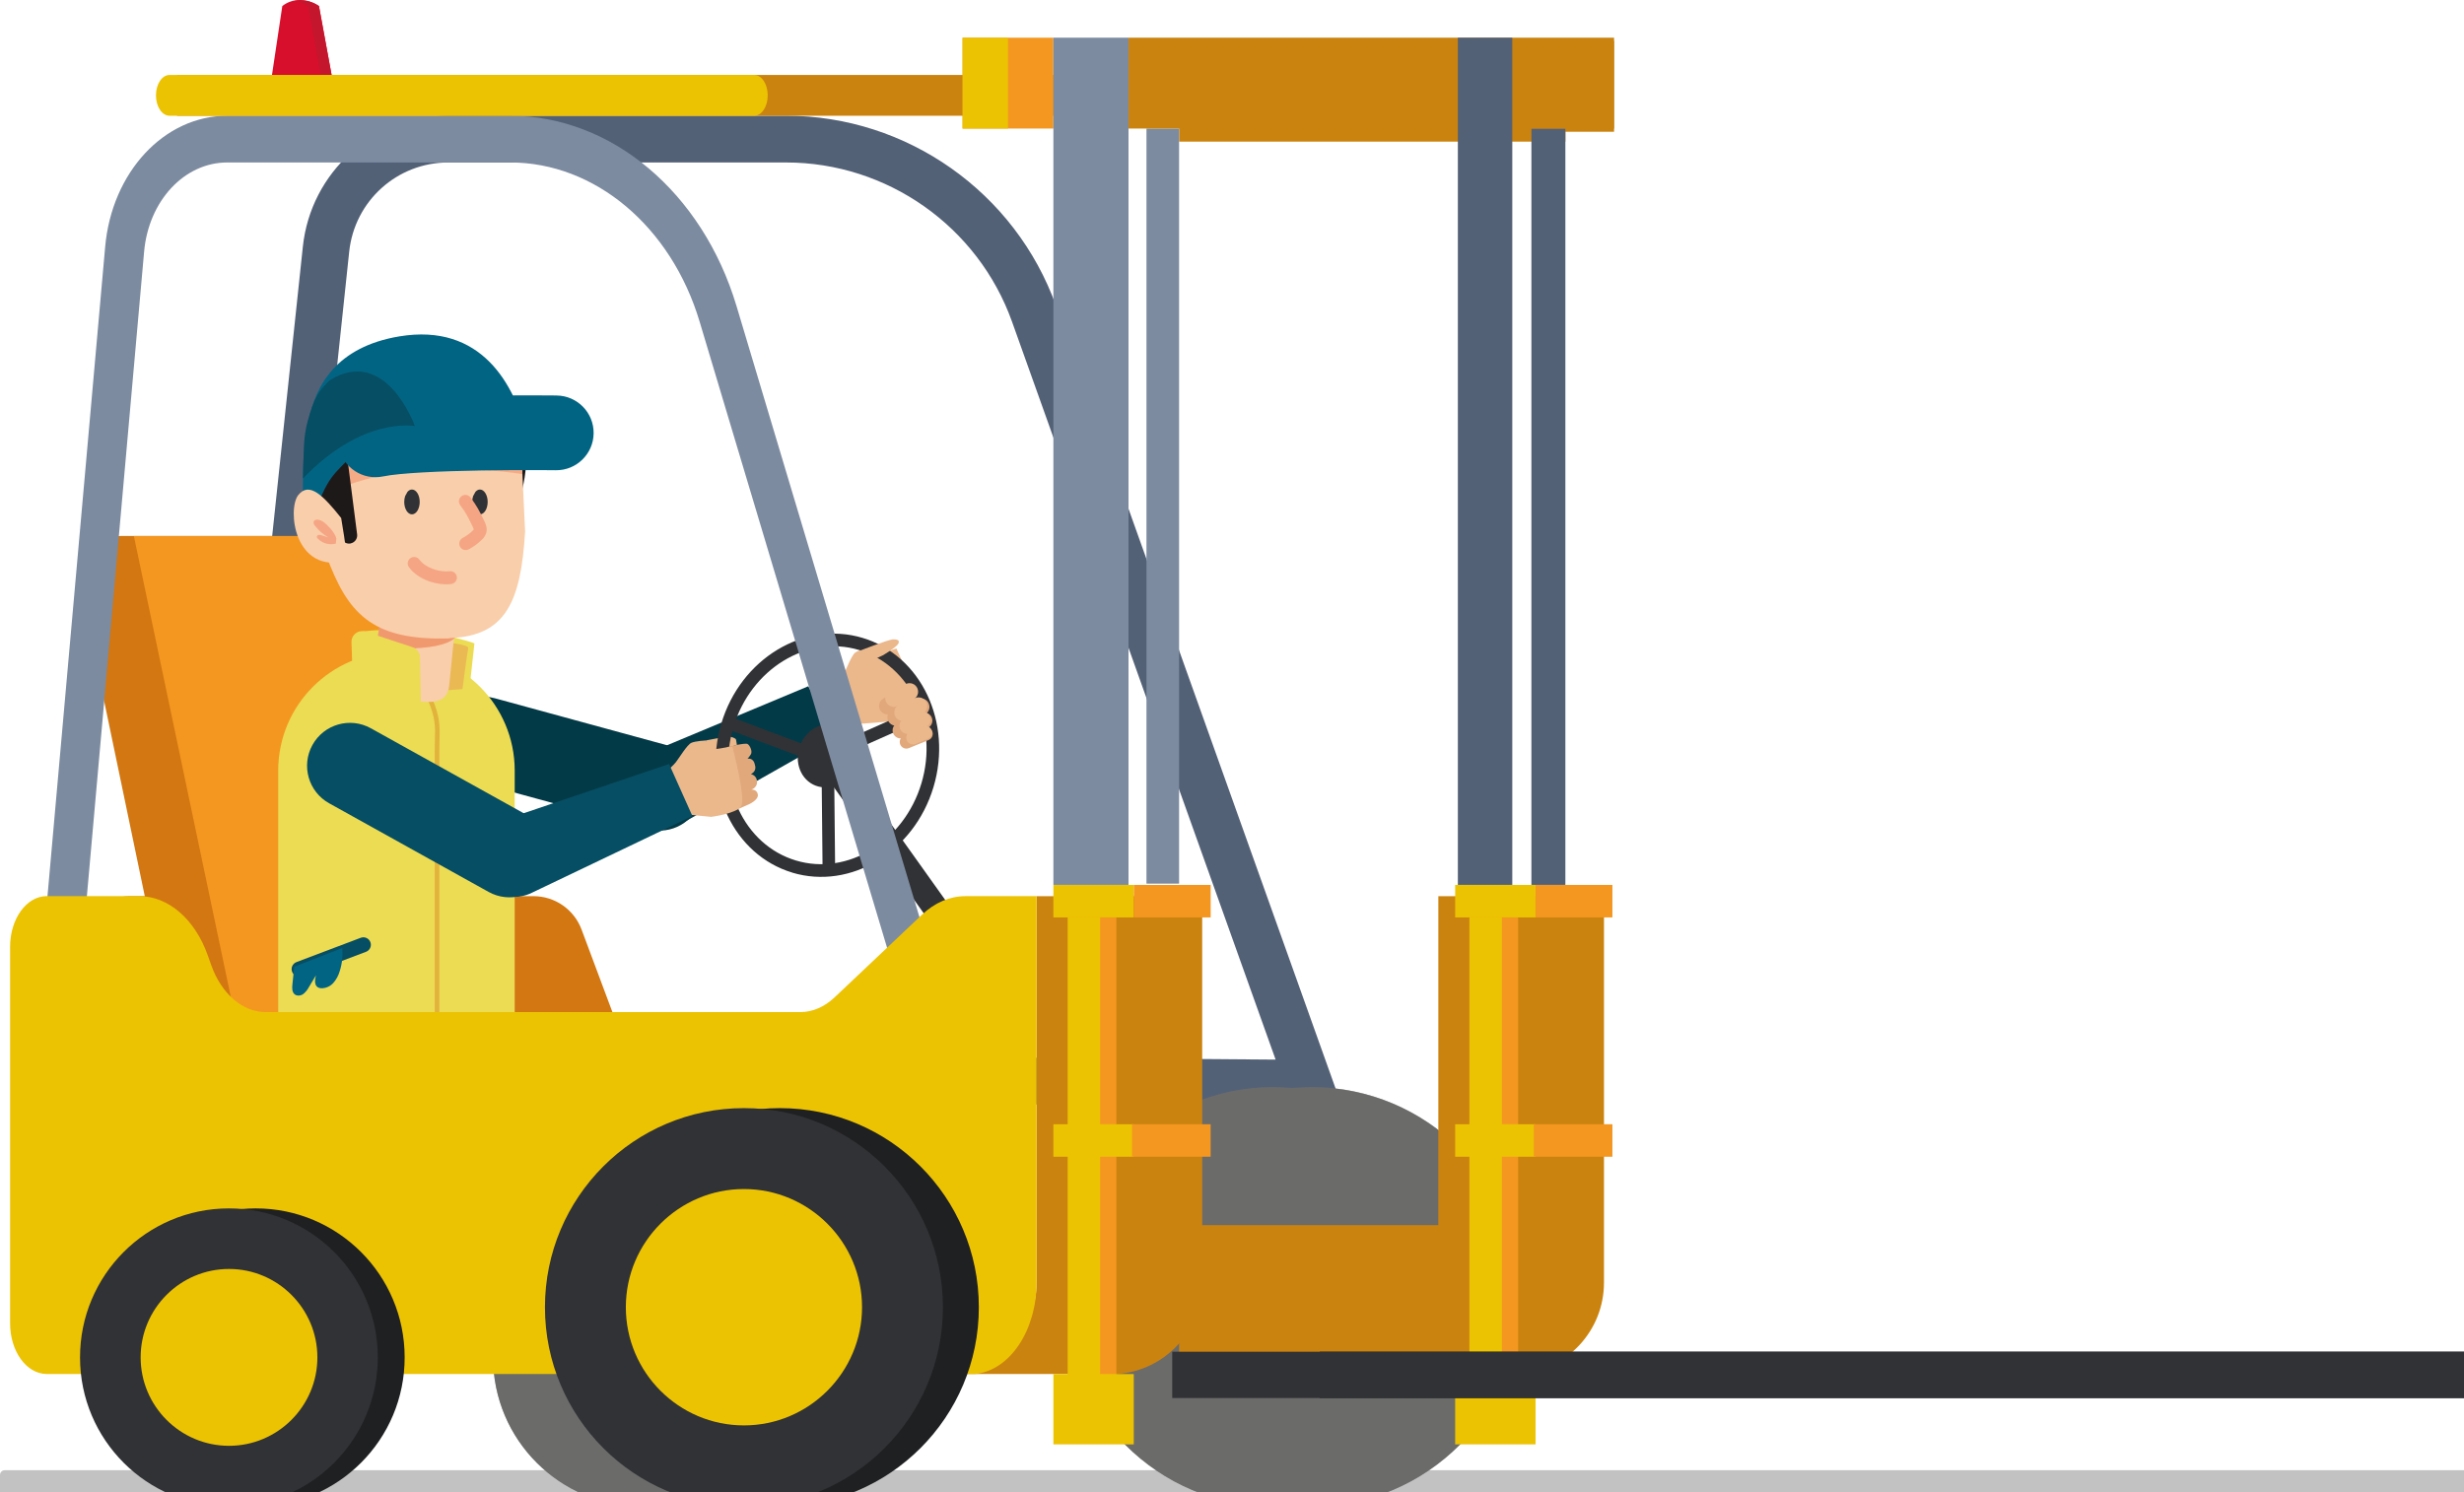 <svg width="175" height="106" viewBox="0 0 175 106" fill="none" xmlns="http://www.w3.org/2000/svg">
<g clip-path="url(#clip0_34_2656)">
<path opacity="0.27" d="M194.003 104.433H0.335C0.15 104.433 0 104.583 0 104.768V106.665C0 106.85 0.15 107 0.335 107H194.003C194.188 107 194.338 106.85 194.338 106.665V104.768C194.338 104.583 194.188 104.433 194.003 104.433Z" fill="#202121"/>
<path d="M56.127 50.052L59.487 48.518C59.487 48.518 59.772 48.199 59.926 47.898C60.081 47.597 60.478 46.535 60.75 46.347C61.022 46.161 61.752 45.986 61.752 45.986L61.852 46.543C61.852 46.543 62.21 46.603 62.851 46.352C63.492 46.101 63.667 46.069 63.667 46.069C63.667 46.069 65.318 49.547 65.059 50.127C64.8 50.708 63.097 51.252 63.097 51.252C63.097 51.252 61.323 51.412 61.051 51.41L57.493 53.034L56.13 50.049L56.127 50.052Z" fill="#EBB88C"/>
<path d="M35.146 49.598C33.522 49.154 31.847 50.112 31.403 51.736C30.96 53.359 31.917 55.035 33.541 55.479L46.044 58.892C47.668 59.336 49.343 58.379 49.787 56.755C50.23 55.131 49.273 53.455 47.649 53.011L35.146 49.598Z" fill="#033A47"/>
<path d="M59.316 52.323L48.195 58.618C46.83 59.324 45.153 58.79 44.446 57.425C44.381 57.302 44.328 57.171 44.281 57.04C43.813 55.656 44.493 54.144 45.843 53.578L57.407 48.746L59.314 52.32L59.316 52.323Z" fill="#033A47"/>
<path d="M111.18 7.383H83.744V10.06H111.18V7.383Z" fill="#CB830F"/>
<path d="M95.318 78.617L15.098 78.008L21.508 17.532C22.067 12.224 26.515 8.221 31.844 8.221H55.832C64.408 8.221 72.115 13.655 75.008 21.74L95.32 78.615L95.318 78.617ZM18.782 74.716L90.598 75.266L71.879 22.857C69.462 16.088 63.011 11.541 55.829 11.541H31.841C28.213 11.541 25.181 14.267 24.801 17.88L18.782 74.719V74.716Z" fill="#536177"/>
<path d="M93.154 107.007C101.372 106.998 108.028 100.324 108.019 92.099C108.01 83.874 101.341 77.213 93.123 77.222C84.904 77.231 78.249 83.905 78.257 92.13C78.266 100.355 84.935 107.016 93.154 107.007Z" fill="#6B6B6A"/>
<path d="M90.47 107.007C98.688 106.999 105.343 100.324 105.335 92.099C105.326 83.874 98.657 77.214 90.438 77.222C82.22 77.231 75.565 83.905 75.573 92.13C75.582 100.355 82.251 107.016 90.47 107.007Z" fill="#6B6B6A"/>
<g style="mix-blend-mode:multiply" opacity="0.5">
<path d="M93.147 77.215C92.686 77.215 92.254 77.309 91.805 77.351C91.355 77.309 90.923 77.215 90.462 77.215C82.245 77.215 75.582 83.882 75.582 92.108C75.582 100.333 82.245 107 90.462 107C90.923 107 91.355 106.906 91.805 106.864C92.254 106.906 92.686 107 93.147 107C101.364 107 108.027 100.333 108.027 92.108C108.027 83.882 101.364 77.215 93.147 77.215Z" fill="#6B6B6A"/>
</g>
<path d="M44.836 75.488H5.69V67.226C5.69 65.253 7.286 63.657 9.259 63.657H37.89C39.41 63.657 40.77 64.601 41.304 66.027L44.839 75.488H44.836Z" fill="#D27711"/>
<path d="M31.721 75.402H12.728L5.698 41.632C5.311 39.798 6.71 38.071 8.586 38.071H23.87L31.721 75.402Z" fill="#D27711"/>
<path d="M35.598 72.171H16.678L9.507 38.074H26.656C27.687 38.074 28.579 38.796 28.791 39.806L35.598 72.171Z" fill="#F49720"/>
<path d="M25.746 44.85C30.042 44.348 33.696 45.698 33.696 45.698L33.288 49.419L30.871 49.821" fill="#ECDC53"/>
<path d="M35.177 75.446L21.39 74.376C20.545 74.332 19.883 73.631 19.891 72.783L19.93 67.767L36.03 66.415L35.18 75.446H35.177Z" fill="#026483"/>
<path d="M19.76 72.116V54.714C19.773 50.08 23.525 46.328 28.158 46.315C32.791 46.328 36.543 50.08 36.556 54.714V72.116" fill="#ECDC53"/>
<path opacity="0.37" d="M31.203 72.024H30.874V53.398C30.874 53.081 30.881 52.807 30.887 52.563C30.913 51.553 30.926 50.996 30.387 49.719L30.69 49.591C31.258 50.931 31.242 51.548 31.216 52.571C31.211 52.812 31.203 53.087 31.203 53.398V72.024Z" fill="#D16E13"/>
<path d="M30.936 49.091C30.936 48.762 32.059 45.672 32.059 45.672C32.059 45.672 33.32 45.821 33.257 46.041C33.194 46.26 32.846 48.947 32.846 48.947" fill="#EAB953"/>
<path d="M21.055 68.34L25.62 66.613C25.895 66.509 26.201 66.647 26.306 66.922C26.41 67.197 26.272 67.503 25.997 67.608L21.432 69.334C21.157 69.439 20.851 69.3 20.746 69.026C20.642 68.751 20.78 68.445 21.055 68.34Z" fill="#064E63"/>
<path d="M29.351 49.792L29.024 49.761C27.674 49.628 26.685 48.427 26.811 47.077L27.169 43.351C27.302 42.001 28.503 41.012 29.853 41.138L30.18 41.169C31.53 41.302 32.519 42.503 32.394 43.853L31.907 48.66C31.776 50.007 30.698 49.921 29.351 49.792Z" fill="#F9CEAA"/>
<path d="M26.952 44.442L26.706 45.957C26.706 45.957 31.096 46.449 32.325 45.303" fill="#F1996E"/>
<path d="M23.517 38.191C23.543 38.228 23.538 38.278 23.504 38.309L23.517 38.191Z" fill="#F5A584"/>
<path d="M24.152 34.461C24.364 34.599 24.629 34.638 24.869 34.563C25.107 34.487 25.327 34.358 25.516 34.191C26.102 33.715 26.517 33.063 26.709 32.333C26.894 31.598 26.784 30.821 26.4 30.167C26.081 29.646 25.55 29.236 24.945 29.16C24.341 29.081 23.679 29.385 23.423 29.939" fill="#1E1919"/>
<path d="M25.026 47.503L24.963 45.612C24.95 45.196 25.275 44.845 25.693 44.832C25.782 44.829 25.871 44.842 25.955 44.868L29.306 45.975C29.61 46.075 29.819 46.357 29.824 46.676L29.913 51.038" fill="#ECDC53"/>
<path d="M26.338 51.73C24.866 50.912 23.011 51.441 22.193 52.913C21.375 54.384 21.905 56.24 23.376 57.058L34.704 63.356C36.175 64.174 38.031 63.644 38.849 62.172C39.666 60.701 39.137 58.845 37.665 58.027L26.338 51.73Z" fill="#064E63"/>
<path d="M20.898 68.67L20.767 69.926C20.741 70.174 20.733 70.47 20.927 70.629C21.094 70.766 21.356 70.734 21.534 70.611C21.704 70.475 21.842 70.305 21.942 70.112L22.441 69.282C22.358 69.583 22.311 69.978 22.578 70.135C22.648 70.174 22.724 70.195 22.805 70.198C23.132 70.206 23.449 70.07 23.668 69.826C23.883 69.583 24.04 69.295 24.129 68.981C24.299 68.453 24.359 67.893 24.307 67.341" fill="#026483"/>
<path d="M50.149 52.592C50.149 52.592 51.429 52.325 51.871 52.336C51.871 52.336 52.219 52.398 52.276 52.537L52.337 52.909L50.974 53.322L49.864 53.602L50.152 52.59L50.149 52.592Z" fill="#EBB88C"/>
<path d="M58.424 61.972L58.346 54.306L51.881 51.878L52.198 51.038L59.233 53.683L59.316 61.964L58.424 61.972Z" fill="#313235"/>
<path d="M58.255 54.35L57.891 53.529L65.737 50.036L66.103 50.86L58.255 54.35Z" fill="#313235"/>
<path d="M114.636 2.904H107.407V9.359H114.636V2.904Z" fill="#CB830F"/>
<path d="M73.619 63.657V91.108C73.619 94.509 71.003 97.338 67.615 97.599H79.38C82.768 97.338 85.384 94.509 85.384 91.108V63.657H73.619Z" fill="#CB830F"/>
<path d="M79.286 99.381V65.166H76.981V99.381H79.286Z" fill="#F49720"/>
<path d="M80.523 62.859H74.815V65.166H80.523V62.859Z" fill="#ECC302"/>
<path d="M85.986 62.859H80.526V65.166H85.986V62.859Z" fill="#F49720"/>
<path d="M80.523 79.858H74.815V82.165H80.523V79.858Z" fill="#ECC302"/>
<path d="M85.983 79.858H80.4V82.165H85.983V79.858Z" fill="#F49720"/>
<path d="M80.523 97.602H74.815V102.597H80.523V97.602Z" fill="#ECC302"/>
<path d="M83.741 9.131H81.426V62.767H83.741V9.131Z" fill="#7C8BA0"/>
<path d="M47.515 107.002C53.355 106.996 58.084 102.253 58.078 96.408C58.072 90.563 53.333 85.83 47.493 85.836C41.652 85.842 36.923 90.585 36.929 96.43C36.935 102.275 41.675 107.009 47.515 107.002Z" fill="#6B6B6A"/>
<path d="M45.605 107.002C51.445 106.996 56.174 102.252 56.168 96.407C56.162 90.562 51.423 85.829 45.583 85.835C39.742 85.841 35.013 90.585 35.019 96.43C35.025 102.275 39.765 107.008 45.605 107.002Z" fill="#6B6B6A"/>
<g style="mix-blend-mode:multiply" opacity="0.5">
<path d="M47.51 85.833C47.183 85.833 46.874 85.901 46.555 85.93C46.236 85.901 45.927 85.833 45.6 85.833C39.761 85.833 35.025 90.572 35.025 96.417C35.025 102.262 39.761 107 45.6 107C45.927 107 46.236 106.932 46.555 106.903C46.874 106.932 47.183 107 47.51 107C53.349 107 58.084 102.262 58.084 96.417C58.084 90.572 53.349 85.833 47.51 85.833Z" fill="#6B6B6A"/>
</g>
<path d="M78.135 99.381V65.166H75.83V99.381H78.135Z" fill="#ECC302"/>
<path d="M102.154 63.657V91.108C102.154 94.509 99.538 97.338 96.15 97.599H107.915C111.303 97.338 113.919 94.509 113.919 91.108V63.657H102.154Z" fill="#CB830F"/>
<path d="M107.821 99.378V65.164H105.516V99.378H107.821Z" fill="#F49720"/>
<path d="M109.058 62.859H103.35V65.166H109.058V62.859Z" fill="#ECC302"/>
<path d="M114.518 62.859H109.058V65.166H114.518V62.859Z" fill="#F49720"/>
<path d="M109.058 79.858H103.35V82.165H109.058V79.858Z" fill="#ECC302"/>
<path d="M114.518 79.858H108.935V82.165H114.518V79.858Z" fill="#F49720"/>
<path d="M109.058 97.602H103.35V102.597H109.058V97.602Z" fill="#ECC302"/>
<path d="M106.667 99.381V65.166H104.362V99.381H106.667Z" fill="#ECC302"/>
<path d="M71.9 73.058C71.62 73.058 71.348 72.927 71.173 72.683L58.001 54.204C57.71 53.801 57.804 53.241 58.207 52.953C58.608 52.655 59.167 52.754 59.458 53.16L72.63 71.639C72.921 72.042 72.826 72.602 72.424 72.89C72.267 73.005 72.084 73.058 71.903 73.058H71.9Z" fill="#313235"/>
<path d="M60.638 54.395C60.201 55.57 58.992 56.203 57.938 55.81C56.883 55.418 56.381 54.146 56.818 52.971C57.255 51.797 58.464 51.164 59.518 51.556C60.572 51.949 61.075 53.22 60.638 54.395Z" fill="#313235"/>
<path d="M56.269 61.982C52.117 60.737 49.856 55.983 51.233 51.383C52.609 46.789 57.111 44.063 61.263 45.311C65.415 46.556 67.675 51.31 66.299 55.907C64.921 60.507 60.421 63.23 56.266 61.985L56.269 61.982ZM61.007 46.169C57.328 45.065 53.328 47.519 52.091 51.64C50.853 55.766 52.844 60.017 56.525 61.122C60.203 62.226 64.204 59.772 65.441 55.645C66.676 51.525 64.685 47.27 61.007 46.166V46.169Z" fill="#313235"/>
<path d="M69.334 78.617L2.098 78.008L7.469 17.535C7.94 12.226 11.665 8.223 16.134 8.223H36.239C43.426 8.223 49.888 13.658 52.31 21.742L69.334 78.617ZM5.188 74.716L65.381 75.266L49.692 22.857C47.667 16.088 42.259 11.541 36.239 11.541H16.134C13.091 11.541 10.554 14.267 10.235 17.88L5.188 74.719V74.716Z" fill="#7C8BA0"/>
<path d="M68.554 63.657C67.461 63.657 66.391 64.115 65.488 64.968L59.27 70.849C58.553 71.527 57.705 71.891 56.836 71.891H18.873C17.233 71.891 15.734 70.601 15.006 68.565L14.75 67.843C13.837 65.279 11.948 63.654 9.879 63.654H3.32C1.884 63.654 0.717 65.266 0.717 67.252V93.999C0.717 95.988 1.881 97.597 3.32 97.597H69.274C71.725 97.335 73.619 94.507 73.619 91.105V63.654H68.554V63.657Z" fill="#ECC302"/>
<path d="M18.177 107.002C24.017 106.996 28.747 102.252 28.74 96.407C28.734 90.562 23.995 85.829 18.155 85.835C12.315 85.841 7.585 90.585 7.591 96.43C7.597 102.275 12.337 107.008 18.177 107.002Z" fill="#1F2022"/>
<path d="M16.27 107.001C22.11 106.995 26.839 102.252 26.833 96.407C26.827 90.562 22.088 85.829 16.247 85.835C10.407 85.841 5.678 90.584 5.684 96.429C5.69 102.274 10.429 107.007 16.27 107.001Z" fill="#313235"/>
<path d="M16.265 102.699C12.803 102.699 9.989 99.881 9.989 96.417C9.989 92.953 12.803 90.137 16.265 90.137C19.726 90.137 22.541 92.955 22.541 96.417C22.541 99.878 19.726 102.699 16.265 102.699Z" fill="#ECC302"/>
<path d="M55.387 107C63.192 107 69.52 100.667 69.52 92.856C69.52 85.044 63.192 78.712 55.387 78.712C47.582 78.712 41.254 85.044 41.254 92.856C41.254 100.667 47.582 107 55.387 107Z" fill="#1F2022"/>
<path d="M52.836 107C60.641 107 66.969 100.667 66.969 92.856C66.969 85.044 60.641 78.712 52.836 78.712C45.031 78.712 38.704 85.044 38.704 92.856C38.704 100.667 45.031 107 52.836 107Z" fill="#313235"/>
<path d="M52.836 101.249C48.211 101.249 44.449 97.482 44.449 92.853C44.449 88.225 48.213 84.46 52.836 84.46C57.459 84.46 61.224 88.227 61.224 92.853C61.224 97.479 57.459 101.249 52.836 101.249Z" fill="#ECC302"/>
<path d="M23.556 5.353H19.312L20.05 0.429C20.775 -0.149 21.824 -0.136 22.653 0.429L23.556 5.353Z" fill="#D70F2C"/>
<path d="M22.654 0.429C22.117 0.063 21.495 -0.044 20.922 0.063C21.251 0.123 21.578 0.228 21.874 0.429L22.776 5.353H23.556L22.654 0.429Z" fill="#C4162D"/>
<path d="M12.652 8.223L77.203 8.223C77.331 8.223 77.434 8.12 77.434 7.993V5.555C77.434 5.427 77.331 5.324 77.203 5.324L12.652 5.324C12.525 5.324 12.421 5.427 12.421 5.555V7.993C12.421 8.12 12.525 8.223 12.652 8.223Z" fill="#CB830F"/>
<path d="M11.077 6.774C11.077 7.574 11.509 8.223 12.042 8.223H53.561C54.095 8.223 54.526 7.574 54.526 6.774C54.526 5.973 54.095 5.324 53.561 5.324H12.042C11.509 5.324 11.077 5.973 11.077 6.774Z" fill="#ECC302"/>
<path d="M74.815 2.677H68.366V9.131H74.815V2.677Z" fill="#F49720"/>
<path d="M71.592 2.677H68.366V9.131H71.592V2.677Z" fill="#ECC302"/>
<path d="M80.149 2.677H74.815V62.856H80.149V2.677Z" fill="#7C8BA0"/>
<path d="M111.177 9.131H108.765V62.856H111.177V9.131Z" fill="#536177"/>
<path d="M103.868 87.024H83.744V97.599H103.868V87.024Z" fill="#CB830F"/>
<path d="M114.636 2.677H80.152V9.131H114.636V2.677Z" fill="#CB830F"/>
<path d="M107.407 2.677H103.541V62.856H107.407V2.677Z" fill="#536177"/>
<path d="M35.734 28.663C36.561 29.081 36.922 29.926 37.152 30.826C37.744 33.145 37.042 35.641 35.931 37.76C35.541 38.503 35.096 39.248 34.419 39.74" fill="#1E1919"/>
<path d="M31.841 45.35L32.014 45.319C35.899 45.164 36.998 42.757 37.294 37.755L37.001 31.478C36.234 27.443 32.352 24.785 28.312 25.528L28.14 25.559C24.105 26.326 21.447 30.209 22.19 34.249L23.153 39.4C24.668 43.539 26.348 45.494 31.841 45.35Z" fill="#F9CEAA"/>
<path fill-rule="evenodd" clip-rule="evenodd" d="M29.142 39.652C29.346 39.502 29.632 39.546 29.782 39.749C29.994 40.038 30.349 40.271 30.765 40.421C31.181 40.57 31.611 40.617 31.933 40.577C32.184 40.545 32.413 40.722 32.444 40.973C32.476 41.224 32.298 41.452 32.048 41.484C31.562 41.545 30.986 41.471 30.456 41.282C29.928 41.092 29.398 40.77 29.046 40.292C28.896 40.088 28.939 39.802 29.142 39.652Z" fill="#F5A584"/>
<path d="M23.104 35.149C28.631 32.242 37.1 33.678 37.1 33.678C37.1 33.678 36.959 30.724 36.959 30.586C36.959 30.447 34.348 29.945 33.202 29.853C32.056 29.762 27.201 30.083 26.79 30.219" fill="#F6AB87"/>
<path d="M24.898 38.6C25.199 38.542 25.403 38.262 25.364 37.959L24.487 31.109C24.445 30.795 24.668 30.505 24.982 30.463C24.987 30.463 24.995 30.463 25 30.463C27.365 30.23 36.611 30.363 36.229 29.026C35.569 26.721 32.49 24.516 28.106 25.334C23.724 26.154 21.168 26.3 22.18 35.303C22.656 37.396 22.619 37.189 22.619 37.189L23.132 37.069C23.386 37.009 23.648 37.129 23.771 37.359L24.281 38.309C24.398 38.532 24.65 38.649 24.895 38.605L24.898 38.6Z" fill="#1E1919"/>
<path d="M35.522 32.919C35.522 32.919 34.468 31.507 33.879 32.066C33.291 32.626 33.555 32.684 33.555 32.684L35.522 32.919Z" fill="#1E1919"/>
<path d="M27.656 32.742C27.656 32.742 30.193 31.2 30.709 32.203C31.01 32.789 30.604 32.99 30.604 32.99L27.653 32.742H27.656Z" fill="#1E1919"/>
<path d="M33.767 34.937C33.856 34.835 33.966 34.772 34.086 34.772C34.39 34.772 34.636 35.167 34.636 35.654C34.636 36.14 34.39 36.535 34.086 36.535C33.783 36.535 33.537 36.14 33.537 35.654C33.537 35.502 33.56 35.361 33.602 35.238L33.767 34.937Z" fill="#313235"/>
<path d="M28.94 34.937C29.029 34.835 29.139 34.772 29.259 34.772C29.563 34.772 29.809 35.167 29.809 35.654C29.809 36.14 29.563 36.535 29.259 36.535C28.956 36.535 28.71 36.14 28.71 35.654C28.71 35.502 28.733 35.361 28.775 35.238L28.94 34.937Z" fill="#313235"/>
<path d="M24.608 32.765C25.573 32.171 26.628 31.732 27.729 31.465C29.906 30.957 33.767 30.907 37.422 30.907C36.556 27.336 34.207 22.922 28.357 23.895C23.915 24.636 22.371 27.378 21.931 29.929L21.895 29.892C21.251 32.647 21.557 38.733 21.824 37.94C23.067 34.249 23.397 33.977 24.605 32.765H24.608Z" fill="#026483"/>
<path d="M24.231 36.794C22.967 35.211 21.963 34.173 21.18 35.172C20.401 36.169 20.877 40.79 24.647 39.85C24.647 39.23 24.231 36.794 24.231 36.794Z" fill="#F9CEAA"/>
<path d="M23.854 38.613C23.389 38.736 22.892 38.597 22.559 38.249C22.53 38.223 22.51 38.189 22.499 38.15C22.497 38.074 22.549 38.008 22.625 37.995C22.698 37.985 22.771 37.995 22.842 38.024L23.321 38.171C22.952 37.964 22.63 37.684 22.373 37.346C22.292 37.268 22.258 37.153 22.282 37.043C22.329 36.928 22.481 36.896 22.604 36.917C22.897 36.964 23.13 37.184 23.336 37.401C23.569 37.65 23.802 37.919 23.886 38.249" fill="#F5A584"/>
<path fill-rule="evenodd" clip-rule="evenodd" d="M34.241 33.418C31.317 33.465 28.39 33.595 27.209 33.841C25.773 34.14 24.367 33.219 24.068 31.784C23.769 30.349 24.69 28.943 26.125 28.644C27.905 28.273 31.398 28.154 34.154 28.11C35.595 28.086 36.939 28.082 37.922 28.084C38.414 28.085 38.817 28.087 39.097 28.089C39.238 28.09 39.347 28.092 39.422 28.092L39.54 28.094C39.54 28.094 39.54 28.094 39.507 30.748L39.54 28.094C41.005 28.112 42.179 29.315 42.161 30.781C42.143 32.247 40.94 33.42 39.474 33.402L39.368 33.401C39.297 33.4 39.191 33.399 39.056 33.398C38.785 33.396 38.392 33.394 37.912 33.393C36.95 33.391 35.64 33.395 34.241 33.418Z" fill="#026483"/>
<path d="M38.96 30.107C37.459 30.107 36.899 29.076 36.572 28.417C35.742 26.742 35.711 27.572 35.653 27.543C35.596 27.514 34.853 28.2 34.853 28.241C34.853 28.283 34.808 30.151 34.808 30.193C34.808 30.235 35.057 31.038 35.057 31.038" fill="#026483"/>
<path d="M21.85 29.924C22.313 28.189 22.667 27.755 23.415 27.012C27.42 24.523 29.466 30.264 29.466 30.264C29.466 30.264 25.759 29.544 21.518 33.989C21.518 33.466 21.56 32.386 21.591 31.632C21.615 31.054 21.701 30.478 21.85 29.918V29.924Z" fill="#064E63"/>
<path fill-rule="evenodd" clip-rule="evenodd" d="M32.778 35.246C32.98 35.094 33.267 35.135 33.419 35.337C33.879 35.952 34.042 36.285 34.339 36.895C34.359 36.935 34.379 36.977 34.4 37.02L34.401 37.022L34.401 37.022C34.403 37.026 34.405 37.03 34.407 37.034C34.476 37.175 34.63 37.494 34.538 37.838L34.534 37.856L34.528 37.874C34.462 38.057 34.352 38.227 34.198 38.36C33.928 38.622 33.622 38.842 33.292 39.019C33.069 39.138 32.792 39.054 32.673 38.831C32.554 38.608 32.638 38.331 32.861 38.212C33.123 38.072 33.362 37.898 33.57 37.695L33.583 37.682L33.597 37.67C33.617 37.654 33.636 37.631 33.651 37.602C33.65 37.598 33.648 37.593 33.647 37.587C33.636 37.547 33.615 37.497 33.578 37.421C33.558 37.379 33.538 37.338 33.519 37.3C33.226 36.698 33.095 36.43 32.687 35.886C32.535 35.684 32.576 35.397 32.778 35.246Z" fill="#F5A584"/>
<path d="M51.63 53.071C51.63 53.071 52.92 52.744 53.095 52.849C53.271 52.953 53.449 53.38 53.334 53.571C53.218 53.762 53.09 53.898 53.09 53.898C53.09 53.898 53.525 53.775 53.624 54.371C53.624 54.371 53.773 54.764 53.331 54.989C53.331 54.989 53.731 55.051 53.768 55.499C53.804 55.946 53.367 56.085 53.367 56.085C53.367 56.085 53.773 56.059 53.825 56.444C53.878 56.828 53.184 57.134 53.184 57.134L52.321 57.514L51.63 53.071Z" fill="#E1A87C"/>
<path d="M43.873 55.554L47.458 54.667C47.458 54.667 47.795 54.405 48.004 54.138C48.214 53.871 48.8 52.898 49.1 52.765C49.401 52.631 50.152 52.595 50.152 52.595L50.147 53.16C50.147 53.16 50.487 53.285 51.165 53.16C51.84 53.032 52.017 53.034 52.017 53.034C52.017 53.034 52.998 56.757 52.638 57.278C52.276 57.801 50.503 58.024 50.503 58.024C50.503 58.024 48.731 57.854 48.462 57.801L44.666 58.743L43.876 55.556L43.873 55.554Z" fill="#EBB88C"/>
<path d="M49.176 57.964L37.647 63.476C36.237 64.086 34.599 63.437 33.989 62.027C33.934 61.899 33.888 61.768 33.853 61.632C33.482 60.219 34.267 58.756 35.651 58.288L47.52 54.267L49.176 57.966V57.964Z" fill="#064E63"/>
<path d="M61.012 46.239C61.012 46.239 62.958 45.486 63.395 45.415C63.395 45.415 63.788 45.394 63.832 45.541C63.845 45.58 63.832 45.672 63.811 45.708C63.636 46.012 62.694 46.553 62.694 46.553L61.656 47.032L61.012 46.239Z" fill="#EBB88C"/>
<path d="M63.653 49.056L62.717 49.634C62.434 49.81 62.345 50.181 62.521 50.464C62.696 50.746 63.067 50.835 63.35 50.66L64.287 50.082C64.569 49.906 64.658 49.535 64.483 49.252C64.308 48.97 63.936 48.881 63.653 49.056Z" fill="#E1A87C"/>
<path d="M65.181 49.655L63.4 50.388C63.091 50.513 62.944 50.867 63.07 51.175C63.196 51.484 63.549 51.631 63.858 51.505L65.639 50.772C65.948 50.647 66.094 50.294 65.969 49.985C65.843 49.676 65.49 49.53 65.181 49.655Z" fill="#E1A87C"/>
<path d="M65.434 50.661L63.748 51.354C63.456 51.473 63.317 51.807 63.437 52.098C63.557 52.389 63.89 52.529 64.181 52.409L65.868 51.716C66.159 51.596 66.298 51.263 66.179 50.972C66.059 50.68 65.726 50.541 65.434 50.661Z" fill="#E1A87C"/>
<path d="M65.593 51.689L64.194 52.264C63.953 52.363 63.837 52.64 63.936 52.882C64.036 53.124 64.312 53.239 64.554 53.14L65.953 52.565C66.195 52.466 66.31 52.189 66.211 51.947C66.112 51.705 65.835 51.59 65.593 51.689Z" fill="#E1A87C"/>
<path d="M64.363 48.572L63.251 49.03C62.94 49.158 62.791 49.514 62.919 49.828C63.047 50.139 63.403 50.288 63.717 50.16L64.829 49.702C65.14 49.574 65.289 49.218 65.161 48.904C65.033 48.593 64.677 48.444 64.363 48.572Z" fill="#EBB88C"/>
<path d="M65.004 49.582L63.892 50.04C63.581 50.168 63.432 50.524 63.56 50.838C63.688 51.149 64.044 51.298 64.358 51.17L65.47 50.712C65.781 50.584 65.93 50.228 65.802 49.914C65.674 49.603 65.318 49.454 65.004 49.582Z" fill="#EBB88C"/>
<path d="M65.3 50.589L64.245 51.021C63.95 51.141 63.808 51.479 63.931 51.775C64.052 52.07 64.389 52.211 64.685 52.089L65.739 51.657C66.035 51.536 66.176 51.199 66.053 50.903C65.933 50.608 65.595 50.466 65.3 50.589Z" fill="#EBB88C"/>
<path d="M65.538 51.597L64.664 51.955C64.418 52.054 64.303 52.337 64.402 52.58C64.502 52.826 64.784 52.941 65.028 52.842L65.901 52.483C66.147 52.384 66.263 52.102 66.163 51.858C66.064 51.612 65.781 51.497 65.538 51.597Z" fill="#EBB88C"/>
<path d="M194.335 96.016H93.735V99.305H194.335V96.016Z" fill="#1F2022"/>
<path d="M183.855 96.016H83.255V99.305H183.855V96.016Z" fill="#313235"/>
</g>
<defs>
<clipPath id="clip0_34_2656">
<rect width="194.338" height="107" fill="white"/>
</clipPath>
</defs>
</svg>
